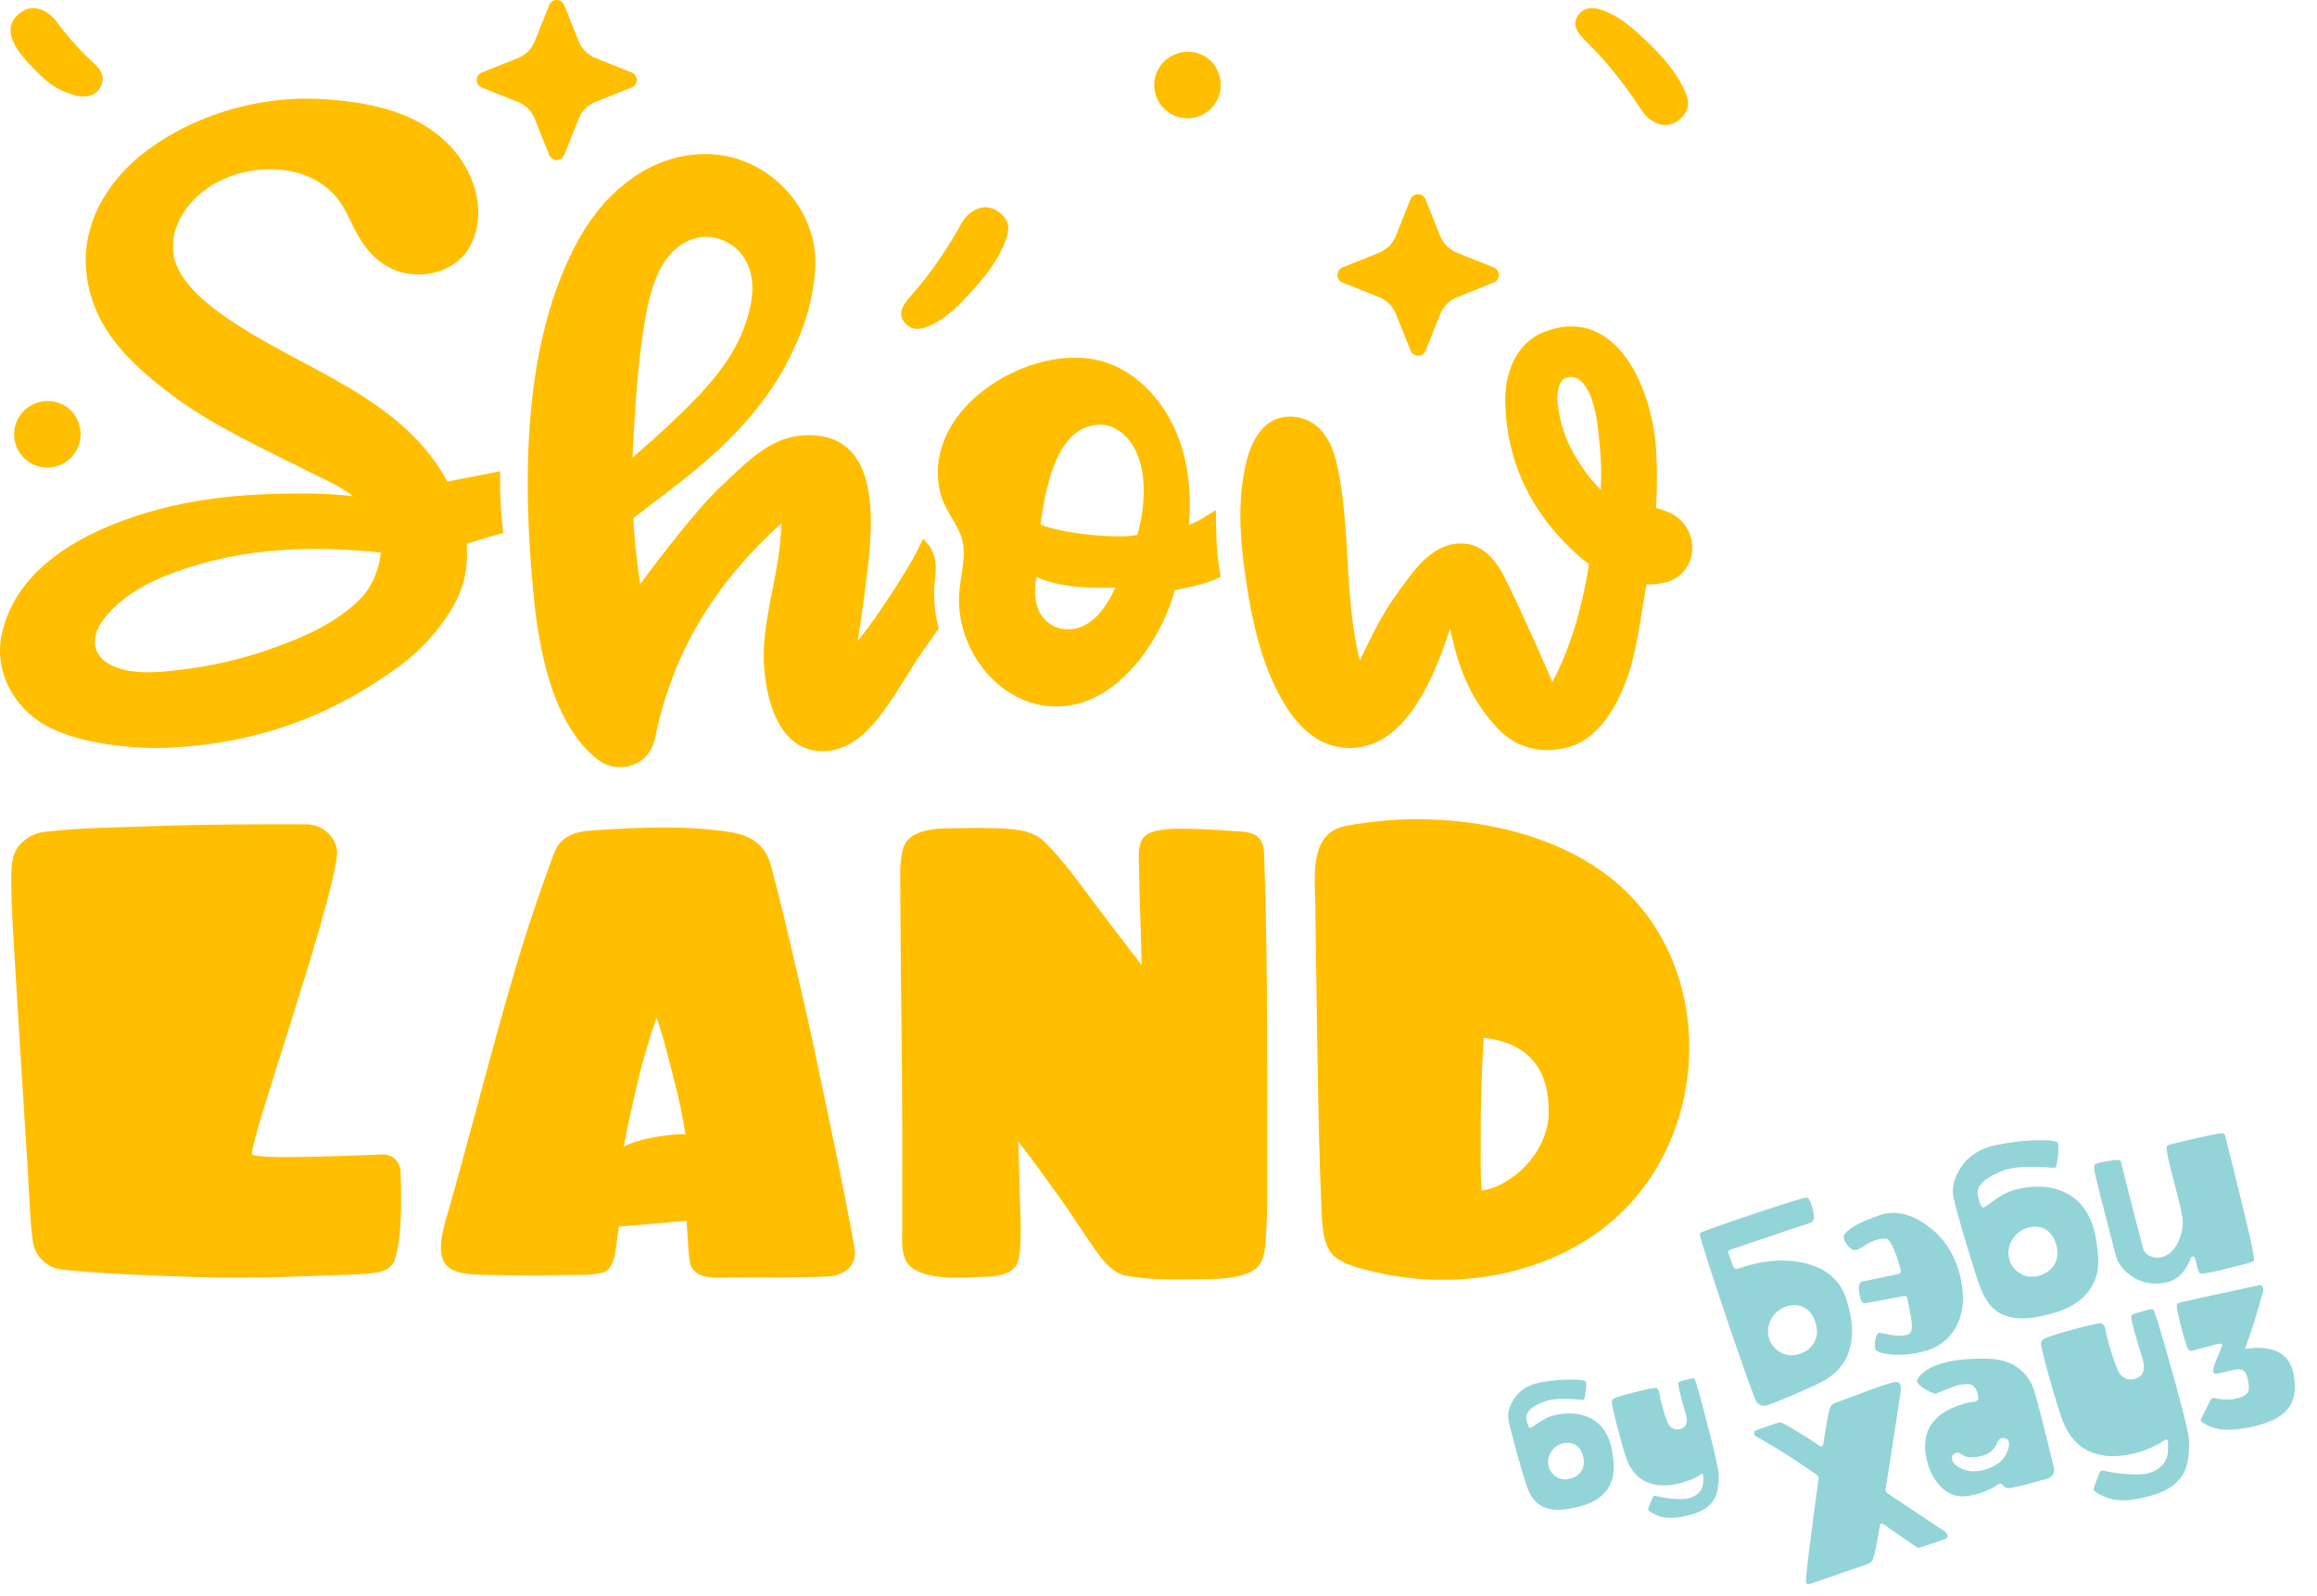 <?xml version="1.0" encoding="UTF-8"?> <svg xmlns="http://www.w3.org/2000/svg" width="829" height="571" viewBox="0 0 829 571" fill="none"> <path d="M820.528 491.194C821.515 496.137 821.146 499.996 819.434 502.813C817.892 505.392 815.302 507.131 812.605 508.331C808.979 509.938 804.82 510.843 800.868 511.309C798.659 511.561 796.388 511.593 794.174 511.324C791.946 511.012 790.145 510.197 788.213 509.087C787.422 508.648 787.183 508.146 787.585 507.557C787.86 506.86 789.986 502.831 790.23 502.191C790.775 500.943 791.296 500.271 791.791 500.177C791.923 500.139 792.067 500.145 792.212 500.152C793.78 500.653 797.005 500.965 799.483 500.494C803.943 499.645 804.909 498.039 804.575 495.379C803.883 489.638 802.101 489.388 797.967 490.381C796.505 490.752 795.847 490.94 793.061 491.5C792.421 491.588 792.001 491.281 791.844 490.566C791.737 490.026 792.476 487.629 792.777 487.021C793.078 486.412 794.852 482.151 795.071 481.423C795.19 481.009 794.845 480.633 794.393 480.715C794.218 480.765 794.029 480.771 793.854 480.822C792.875 481.054 792.762 480.991 789.412 481.903C787.336 482.449 785.492 482.977 784.337 483.26C783.679 483.448 782.957 483.085 782.712 482.395C782.26 481.146 781.538 479.12 781.117 477.483C780.356 474.66 779.816 472.439 779.464 470.877C778.949 468.412 778.578 466.95 779.123 466.367C779.562 465.908 788.282 464.173 808.363 459.805C809.078 459.648 809.567 460.03 809.756 461.022C809.838 461.473 809.838 461.806 809.694 462.132C809.242 463.211 807.978 469.417 803.347 482.286C803.296 482.443 803.434 482.593 803.579 482.599C806.345 482.14 808.761 482.114 810.9 482.452C816.315 483.278 819.484 486.219 820.528 491.194Z" fill="#93D4D9"></path> <path d="M749.253 417.432C749.303 416.943 749.611 416.522 750.081 416.34C751.066 415.963 752.54 415.636 754.548 415.347C756.442 414.995 757.747 414.907 758.318 415.076C758.575 415.145 758.726 415.339 758.801 415.603C761.233 425.263 763.841 435.538 766.712 446.403C767.699 450.349 772.436 450.134 773.521 449.776C776.519 448.965 778.72 446.53 780.112 442.427C781.133 439.189 781.151 436.761 780.711 434.892C780.566 434.22 780.107 431.454 778.85 426.73C777.594 422.007 776.664 418.425 776.117 416.016C775.828 414.673 775.482 413.3 775.325 411.919C775.262 411.367 775.061 410.665 775.286 410.125C775.449 409.699 775.857 409.629 776.252 409.516C777.131 409.265 778.021 409.058 778.868 408.863C782.199 408.052 785.599 407.317 788.943 406.55C790.505 406.198 792.067 405.846 793.623 405.638C794.407 405.556 795.969 405.204 796.158 406.196C797.126 410.574 798.269 414.903 799.369 419.244C801.719 428.785 803.497 436.162 804.717 441.419C806.131 447.523 806.672 450.741 806.396 451.105C806.12 451.469 802.914 452.386 796.779 453.857C790.669 455.415 787.395 455.925 786.993 455.517C786.66 455.185 786.132 453.341 785.347 450.097C785.19 449.382 784.224 449.326 783.935 449.979C783.108 452.068 782.168 453.763 781.039 455.131C779.377 457.126 777.401 458.357 775.156 458.809C770.457 459.821 766.354 459.095 762.814 456.688C759.764 454.662 757.806 452.135 756.983 449.093C753.15 434.37 751.07 426.271 750.756 424.841C749.763 420.707 749.172 418.643 749.253 417.432Z" fill="#93D4D9"></path> <path d="M689.705 438.606C695.259 442.575 699.019 448.245 701.049 455.503C703.103 463.181 702.679 469.668 699.783 474.82C697.225 479.495 693.079 482.439 687.415 483.728C682.904 484.733 678.946 485.011 675.514 484.473C673.23 484.129 671.762 483.646 671.109 483.025C671.052 482.994 670.958 482.831 670.927 482.555C670.732 481.708 670.75 480.61 670.963 479.362C671.145 478.17 671.527 477.348 672.048 477.009C672.242 476.858 672.474 476.839 672.719 476.864C673.221 476.958 674.381 477.196 676.188 477.534C678.755 478.035 680.837 478.009 682.418 477.556C683.692 477.192 684.256 475.843 684.01 473.49C683.934 472.229 683.4 469.199 682.407 464.4C682.312 463.905 681.792 463.579 681.296 463.673C674.282 465.062 667.024 466.427 666.685 466.239C666.121 465.925 665.719 465.185 665.455 463.93C665.009 461.873 664.958 460.367 665.365 459.3C665.528 458.874 665.917 458.572 666.369 458.491C668.395 458.101 673.777 456.988 679.411 455.756C679.906 455.662 680.232 455.141 680.125 454.602C678.083 446.967 676.225 443.129 674.562 443.129C673.709 443.136 672.881 443.23 671.99 443.438C670.56 443.752 668.879 444.518 666.947 445.736C665.31 446.822 664.175 447.337 663.497 447.293C662.92 447.268 662.186 446.861 661.344 445.914C660.516 445.011 659.964 444.076 659.756 443.186C659.624 442.558 659.674 442.069 659.906 441.717C661.348 439.452 665.538 437.16 672.551 434.774C677.657 433.027 683.034 434.054 688.682 437.854C689.046 438.13 689.398 438.362 689.705 438.606Z" fill="#93D4D9"></path> <path d="M727.56 496.849C726.498 493.637 723.975 490.131 719.758 488.012C715.824 486.05 711.545 486.039 707.247 486.129C704.035 486.193 701.162 486.445 698.54 486.91C692.392 488.004 688.252 490.139 686.076 493.327C685.92 493.609 685.895 493.854 685.926 494.13C686.159 495.441 688.092 496.883 691.737 498.501C692.12 498.676 692.553 498.695 692.967 498.481C697.207 496.698 699.999 495.662 701.31 495.429C702.345 495.228 703.374 495.171 704.24 495.208C706.116 495.289 707.308 496.8 707.818 499.743C707.981 500.646 707.31 501.456 706.425 501.519C705.221 501.626 704.042 501.821 702.856 502.16C691.746 505.339 687.201 511.866 689.275 521.771C690.054 525.491 691.524 528.633 693.727 531.186C696.564 534.46 699.946 535.82 703.873 535.266C707.876 534.643 711.426 533.437 714.374 531.454C715.848 530.462 715.848 530.462 716.852 531.647C717.141 531.992 717.749 532.293 718.251 532.387C718.352 532.406 718.452 532.424 718.496 532.412C718.785 532.424 719.192 532.355 719.788 532.28C722.135 531.846 726.388 530.771 732.623 528.987C734.248 528.522 735.245 526.859 734.868 525.209C731.304 510.267 728.879 500.794 727.56 496.849ZM718.747 517.518C718.09 520.699 716.297 523.065 713.342 524.528C712.514 524.955 711.649 525.25 710.764 525.646C710.72 525.658 710.676 525.671 710.588 525.696C708.186 526.431 705.789 526.689 703.361 526.006C701.548 525.48 699.847 524.684 698.749 523.003C698.41 522.482 698.209 521.115 698.604 520.669C699.35 519.791 700.51 519.363 701.389 520.11C703.955 521.608 704.583 521.476 706.904 521.287C708.981 521.073 711.371 520.294 712.744 518.951C714.224 517.482 714.675 516.07 714.694 515.97C714.882 515.299 715.484 514.746 716.011 514.595C718.081 514.193 719.167 515.498 718.747 517.518Z" fill="#93D4D9"></path> <path d="M680.037 497.955C679.079 504.405 677.29 516.081 674.643 532.896C674.549 533.398 674.8 533.944 675.208 534.207L693.871 546.634C695.465 547.555 696.463 548.22 696.833 549.349C696.946 549.744 696.671 550.441 695.924 550.654L687.048 553.669C686.622 553.839 686.12 553.745 685.655 553.45C684.124 552.416 680.133 549.757 673.864 545.281C673.33 544.911 672.741 545.174 672.597 545.833C671.551 552.308 670.581 556.719 670.079 557.955C669.741 558.764 669.082 559.285 668.48 559.505L648.156 566.509C647.071 566.867 646.437 566.811 646.274 566.24C646.236 566.108 646.173 565.888 646.154 565.656C646.06 564.163 647.542 551.91 650.669 528.972C650.719 528.483 650.525 527.968 650.117 527.705C638.243 519.416 630.28 514.996 628.203 513.88C627.808 513.661 627.607 513.291 627.613 512.814C627.625 512.193 627.989 511.804 628.767 511.534L635.956 509.096C636.909 508.776 637.342 508.795 638.566 509.585C638.961 509.804 643.498 512.211 651.129 517.296C651.662 517.666 652.239 517.359 652.339 516.712C653.585 508.612 654.424 504.572 654.568 504.246C654.806 503.75 654.843 502.552 656.574 501.961C656.399 502.011 658.425 501.289 662.628 499.706C666.83 498.124 669.271 497.188 671.867 496.302C675.594 495.046 677.927 494.236 678.843 494.449C679.822 494.549 680.331 496.161 680.037 497.955Z" fill="#93D4D9"></path> <path d="M660.317 464.072C658.112 457.862 653.399 453.842 646.077 451.994C641.898 451.005 637.645 450.749 633.36 451.215C629.451 451.668 625.581 452.586 621.78 453.911C621.133 454.144 620.38 453.837 620.135 453.147C619.168 450.43 618.867 449.709 618.377 448.329C618.195 447.859 618.477 447.35 618.947 447.168C625.39 444.945 633.601 442.262 633.601 442.262C642.483 439.103 645.231 438.412 647.64 437.533C648.33 437.288 648.932 436.735 649.038 435.945C649.169 434.91 648.547 432.237 647.925 430.562C647.486 429.358 647.222 428.768 646.412 428.43C645.547 428.06 610.149 439.995 608.411 441.062C608.054 441.307 608.179 441.746 608.387 442.636C608.538 443.163 609.028 444.876 609.128 445.227C610.033 448.056 611.961 454.63 616.917 469.127C619.392 476.447 621.496 482.639 623.261 487.645C625.422 493.867 627.067 498.29 628.141 500.88C628.807 502.542 630.652 503.345 632.339 502.767C634.027 502.189 635.971 501.347 637.219 500.895C639.308 500.06 644.696 497.806 650.097 495.263C655.968 492.537 659.875 488.759 661.598 483.325C663.365 477.879 662.905 471.455 660.317 464.072ZM643.11 484.625C638.738 485.781 634.113 483.067 632.9 478.663C631.543 473.921 634.496 468.8 639.402 467.349C644.219 465.923 648.179 468.305 649.662 473.487C651.182 478.8 648.624 483.142 643.11 484.625Z" fill="#93D4D9"></path> <path d="M770.317 468.457C770.743 468.62 772.232 473.325 774.871 482.546C780.362 501.735 783.145 512.625 783.209 515.172C783.387 520.11 782.818 523.93 781.532 526.579C779.614 530.5 775.895 533.275 770.331 534.915C764.284 536.692 759.403 537.234 755.751 536.426C752.834 535.693 748.874 533.643 749.068 532.828C749.269 531.868 749.77 530.632 750.278 529.251C750.955 527.3 751.462 526.252 751.901 526.126C752.341 526.001 755.465 526.959 759.455 527.29C763.791 527.665 766.815 527.607 768.571 527.104C773.357 525.735 775.753 522.817 775.701 518.318C775.707 517.177 775.687 516.279 775.631 515.583C775.58 515.075 774.984 514.818 774.595 515.119C774.163 515.433 773.698 515.803 773.209 516.086C771.07 517.411 768.536 518.516 765.488 519.483C758.957 521.399 753.286 521.502 748.536 519.678C743.786 517.854 740.303 514.148 738.086 508.559C737.018 505.824 735.41 500.536 733.161 492.676C731.584 486.999 730.647 483.229 730.283 481.29C730.107 480.343 730.583 479.352 731.468 478.956C732.766 478.347 735.012 477.562 738.129 476.67C746.824 474.182 751.466 473.138 752.068 473.584C752.658 473.985 753.079 474.625 753.261 475.428C753.808 478.502 754.895 482.466 756.578 487.353C757.263 489.247 757.828 490.558 758.261 491.242C759.636 493.224 761.456 493.938 763.708 493.341C766.6 492.656 767.634 490.46 766.767 486.765C763.525 476.434 762.193 471.114 762.588 470.668C763.121 470.041 764.363 469.733 766.54 469.205C768.667 468.501 769.934 468.281 770.317 468.457Z" fill="#93D4D9"></path> <path d="M736.195 425.584C731.646 424.131 726.621 424.333 721.979 425.377C717.073 426.495 714.157 429.088 710.105 431.862C709.942 431.956 709.384 432.164 709.082 431.775C708.656 431.279 708.034 429.605 707.65 427.767C706.971 424.398 709.875 421.429 716.681 418.817C720.225 417.422 726.31 417.106 734.925 417.824C735.27 417.868 735.627 417.623 735.715 417.265C736.623 413.3 736.59 409.699 736.345 409.009C736.088 408.275 733.804 407.931 729.582 407.951C724.738 407.96 719.45 408.57 713.76 409.771C708.171 410.99 704.019 413.746 701.285 418.139C699.109 421.659 698.314 425.022 698.861 428.096C699.603 432.35 706.118 453.954 708.027 459.298C709.503 463.294 711.381 467.365 715.215 469.641C719.444 472.136 724.438 471.99 729.13 471.122C738.02 469.481 747.071 466.083 749.991 456.696C751.219 452.687 750.746 447.549 749.722 442.141C747.786 432.719 742.84 427.721 736.195 425.584ZM735.827 445.88C737.04 451.281 734.243 455.454 728.641 456.63C724.25 457.554 719.738 454.569 718.789 450.09C717.739 445.26 720.987 440.34 725.968 439.152C730.817 438.002 734.652 440.61 735.827 445.88Z" fill="#93D4D9"></path> <path d="M606.195 493.172C606.505 493.298 607.527 496.766 609.325 503.56C613.066 517.698 614.945 525.716 614.955 527.583C615.013 531.202 614.54 533.993 613.559 535.914C612.097 538.759 609.332 540.737 605.231 541.857C600.775 543.07 597.192 543.396 594.529 542.75C592.402 542.171 589.532 540.611 589.686 540.016C589.847 539.316 590.232 538.418 590.624 537.414C591.149 535.994 591.536 535.234 591.859 535.149C592.183 535.063 594.458 535.811 597.376 536.112C600.547 536.45 602.763 536.452 604.057 536.109C607.583 535.176 609.381 533.074 609.408 529.778C609.429 528.941 609.428 528.284 609.397 527.773C609.368 527.4 608.935 527.203 608.645 527.418C608.324 527.641 607.978 527.906 607.616 528.106C606.03 529.045 604.157 529.817 601.91 530.481C597.098 531.789 592.942 531.781 589.489 530.376C586.036 528.97 583.538 526.204 581.996 522.077C581.254 520.058 580.153 516.16 578.621 510.369C577.549 506.188 576.918 503.412 576.68 501.987C576.564 501.29 576.928 500.571 577.582 500.294C578.542 499.867 580.198 499.325 582.495 498.717C588.901 497.022 592.317 496.325 592.752 496.66C593.178 496.963 593.477 497.438 593.599 498.029C593.954 500.288 594.692 503.209 595.854 506.813C596.328 508.211 596.722 509.179 597.03 509.687C598.008 511.159 599.33 511.709 600.989 511.304C603.117 510.845 603.907 509.251 603.326 506.532C601.103 498.916 600.205 494.999 600.501 494.679C600.901 494.227 601.815 494.02 603.417 493.665C604.986 493.181 605.917 493.038 606.195 493.172Z" fill="#93D4D9"></path> <path d="M567.09 506.575C563.779 505.444 560.095 505.519 556.679 506.215C553.069 506.963 550.894 508.819 547.886 510.792C547.765 510.859 547.353 511.002 547.138 510.713C546.832 510.344 546.401 509.108 546.148 507.756C545.7 505.278 547.87 503.146 552.894 501.332C555.511 500.362 559.973 500.22 566.273 500.872C566.525 500.909 566.791 500.735 566.86 500.474C567.584 497.583 567.612 494.944 567.443 494.435C567.265 493.894 565.597 493.608 562.504 493.561C558.956 493.496 555.073 493.866 550.887 494.662C546.774 495.474 543.692 497.432 541.626 500.61C539.98 503.157 539.348 505.609 539.704 507.869C540.185 510.995 544.641 526.917 545.961 530.86C546.984 533.809 548.3 536.819 551.075 538.542C554.137 540.432 557.797 540.398 561.248 539.831C567.783 538.759 574.464 536.403 576.741 529.569C577.699 526.65 577.428 522.879 576.757 518.903C575.476 511.972 571.927 508.238 567.09 506.575ZM566.523 521.438C567.332 525.412 565.223 528.429 561.102 529.208C557.871 529.82 554.61 527.568 553.98 524.273C553.282 520.719 555.733 517.162 559.399 516.365C562.969 515.594 565.739 517.56 566.523 521.438Z" fill="#93D4D9"></path> <path d="M572.872 3.497C579.673 5.697 585.378 11.058 590.395 15.957C595.575 21.019 600.555 26.824 603.254 33.616C604.422 36.559 604.295 39.284 601.959 41.766C596.073 47.969 589.634 43.06 587.47 39.647C583.542 33.538 579.194 27.711 574.457 22.206C572.039 19.398 569.477 16.817 566.878 14.191C564.786 12.081 562.576 9.338 564.161 6.268C566.543 1.731 571.107 2.935 572.872 3.497Z" fill="#FFBF00"></path> <path d="M143.349 419.656C143.657 430.568 143.784 444.106 141.049 451.115C139.156 455.978 132.247 455.752 121.914 456.159C100.733 457.001 87.268 457.4 69.392 456.874C56.515 456.503 34.311 455.625 22.041 454.203C19.456 453.903 17.044 452.754 15.181 450.937C13.318 449.12 12.11 446.737 11.745 444.16C10.73 436.916 10.513 428.34 9.997 419.629C9.245 406.734 4.147 328.811 4.12 321.068C4.093 313.326 3.323 307.096 6.673 302.695C9.066 299.799 12.5 297.959 16.236 297.569C30.951 296.021 39.862 296.129 54.568 295.595C73.531 294.907 90.465 294.907 109.427 294.916C115.865 294.916 121.281 300.25 120.547 306.271C118.039 327.045 90.184 405.566 90.129 412.81C90.129 415.264 131.966 413.118 136.702 413.046C140.687 412.982 143.231 415.608 143.349 419.656Z" fill="#FFBF00"></path> <path d="M275.216 307.763C277.181 312.997 287.894 358.981 291.317 375.227C296.696 401.035 300.97 420.052 305.716 446.313C306.965 453.213 301.622 456.446 295.872 456.717C286.744 457.143 266.894 456.998 260.374 457.089C255.693 457.152 249.372 457.75 247.108 452.706C246.374 451.076 246.048 442.192 245.65 436.714C242.308 437.103 225.936 438.525 221.444 438.824L220.231 447.653C220.032 449.464 219.009 453.476 216.926 454.761C213.928 456.573 205.154 456.075 201.006 456.183C193.544 456.364 184.706 456.346 177.253 456.183C169.946 456.047 163.752 456.183 160.265 453.24C155.185 448.993 159.151 437.701 160.664 432.412C166.731 411.15 171.666 391.952 177.552 370.635C184.453 345.624 189.107 330.048 198.108 305.553C201.079 297.466 208.504 297.349 214.073 296.978C230.029 295.927 246.383 295.248 262.24 297.883C268.108 298.852 272.998 301.931 275.216 307.763ZM245.261 405.807C244.101 398.744 242.716 392.034 241.113 386.102C239.51 380.171 237.844 372.256 234.892 364.106C232.289 371.565 230.068 379.151 228.236 386.836C226.425 394.696 224.804 401.325 223.156 410.281C228.444 407.093 241.738 405.508 245.261 405.807Z" fill="#FFBF00"></path> <path d="M451.473 301.353C452.02 302.781 452.299 304.297 452.297 305.826C453.746 346.83 453.321 388.042 453.393 429.072C453.393 434.433 453.194 439.713 452.723 445.155C452.433 448.533 451.727 452.246 448.911 454.211C443.776 457.751 434.612 457.616 428.02 457.67C419.797 457.724 412.154 457.987 403.515 456.538C396.995 455.451 393.255 449.131 389.805 444.177C386.183 439.015 382.914 433.655 379.21 428.574C374.239 421.746 369.557 414.991 364.277 408.371C364.613 415.761 364.739 422.933 364.966 430.494C365.138 436.607 365.971 450.036 363.236 453.251C360.085 456.964 354.181 456.746 348.675 456.936C342.2 457.154 329.577 457.942 324.904 452.237C322.097 448.814 322.839 442.366 322.839 438.2C322.839 434.379 322.839 396.273 322.694 382.907C322.55 369.541 322.097 326.12 322.097 313.859C322.097 311.604 321.852 303.327 325.004 300.275C329.151 296.3 336.839 296.39 340.335 296.336C347.461 296.209 356.716 296.11 361.715 296.626C366.333 297.106 370.354 297.912 373.722 301.235C380.215 307.465 385.576 315.208 391.571 323.141C397.566 331.073 402.555 337.702 408.441 345.245C408.441 339.422 407.536 316.104 407.536 310.834C407.536 306.931 406.531 300.475 410.85 298.301C415.17 296.128 421.952 296.49 426.607 296.553C432.864 296.698 438.144 297.124 444.229 297.513C447.842 297.74 450.486 299.035 451.473 301.353Z" fill="#FFBF00"></path> <path d="M511.802 293.195C536.523 293.983 562.051 301.263 579.546 316.848C609.339 343.363 611.857 390.524 589.752 422.508C568.082 453.868 525.53 463.946 489.335 454.465C485.206 453.388 478.414 451.821 475.752 447.538C472.682 442.548 472.962 434.706 472.673 429.028C471.504 405.683 470.807 335.756 470.608 323.395C470.454 313.778 468.398 298.094 481.266 295.558C491.324 293.625 501.567 292.832 511.802 293.195ZM554.091 397.415C554.091 381.822 546.328 373.107 530.8 371.272C530.112 383.424 529.768 395.577 529.768 407.729V417.011C529.768 420 529.877 422.979 530.112 425.958C532.872 425.584 535.53 424.661 537.927 423.242C540.82 421.639 543.455 419.609 545.742 417.22C548.151 414.683 550.147 411.783 551.655 408.626C553.32 405.127 554.154 401.29 554.091 397.415Z" fill="#FFBF00"></path> <path d="M177.914 169.822C172.083 171.071 165.418 172.212 159.504 173.444L158.309 171.198C140.198 139.757 101.386 131.526 74.473 110.019C68.786 105.491 62.7 99.152 61.206 91.853C60.457 87.439 61.09 82.9 63.017 78.859C67.274 69.613 76.519 63.229 86.417 60.82C96.722 58.33 108.087 59.253 116.844 65.837C124.994 71.967 125.61 79.474 131.142 87.171C134.538 91.88 140.977 97.911 151.517 97.133C159.468 96.562 165.345 92.061 167.745 86.746C173.296 75.046 168.506 61.39 160.03 52.624C149.299 41.532 134.176 37.855 117.007 36.56C85.358 34.16 57.611 48.106 44.562 62.404C34.864 73.063 28.38 87.76 33.415 105.255C37.58 119.744 48.293 130.158 62.32 140.69C77.162 151.828 96.125 160.322 112.452 168.599C116.518 170.627 124.84 174.096 129.558 179.14C127.058 178.587 119.751 177.564 109.029 177.564C95.337 177.564 74.79 177.89 53.292 184.229C31.794 190.568 6.475 203.191 1.539 227.46C-1.023 240.047 5.804 252.363 16.553 258.512C28.407 265.294 48.728 267.205 61.922 266.444C91.968 264.706 117.613 255.578 142.263 237.575C150.947 231.236 160.075 220.913 163.996 210.671C166.052 205.238 166.296 199.56 165.952 193.855C165.952 193.855 173.74 191.292 178.965 189.952C178.213 183.269 177.862 176.547 177.914 169.822ZM130.074 214.538C120.901 223.992 108.178 229.317 95.898 233.555C86.011 236.958 75.791 239.298 65.408 240.536C56.914 241.551 46.31 242.837 38.486 238.399C31.359 234.361 31.912 227.053 35.661 221.782C41.094 214.13 49.968 208.724 58.155 205.383C79.788 196.572 102.572 194.308 125.917 195.82C132.048 196.218 137.255 196.78 137.255 196.78C137.21 202.72 133.995 210.472 130.065 214.538H130.074Z" fill="#FFBF00" stroke="#FFBF00" stroke-width="2" stroke-miterlimit="10"></path> <path d="M333.199 212.474C333.081 206.842 335.78 200.059 330.555 194.481C327.349 201.454 321.662 210.382 313.757 221.892C310.234 226.818 305.344 232.994 305.344 232.994C305.344 232.994 307.653 217.88 308.387 211.895C310.497 194.571 317.605 153.984 286.545 156.837C275.307 157.86 266.885 167.106 259.034 174.35C248.167 184.384 229.259 210.464 228.426 211.478C227.041 203.237 225.71 190.822 225.601 184.882C225.601 184.882 227.367 183.542 230.047 181.468C238.46 175.129 247.153 168.518 255.059 161.401C267.22 150.299 277.254 137.911 283.819 122.833C287.775 114.389 290.098 105.273 290.665 95.965C291.915 75.554 274.809 57.171 254.398 56.175C233.986 55.179 217.333 69.125 207.997 85.986C188.002 122.127 187.875 171.072 191.869 212.483C193.68 231.373 198.452 258.83 214.743 271.136C216.776 272.676 219.266 273.489 221.816 273.445C228.381 273.445 232.682 269.026 233.642 262.714C239.981 232.614 254.923 208.707 277.109 188.133C278.201 187.056 279.376 186.066 280.622 185.172C280.57 190.283 280.14 195.383 279.337 200.43C277.154 214.394 272.998 227.343 274.637 241.352C275.932 252.581 280.487 267.758 294.423 267.758C303.759 267.758 310.723 260.333 315.731 253.269C319.67 247.773 323.229 241.878 326.797 236.136C327.603 234.841 334.784 224.681 334.784 224.681C333.749 220.694 333.217 216.593 333.199 212.474ZM226.86 138.472C227.439 131.49 228.191 124.527 229.277 117.563C230.4 110.427 231.804 103.074 234.937 96.527C239.32 87.471 247.923 81.757 257.205 84.401C259.771 85.142 262.135 86.457 264.116 88.247C266.098 90.037 267.646 92.256 268.642 94.734C271.431 101.535 270.018 109.268 267.736 115.996C263.353 128.882 254.325 138.934 244.753 148.261C238.487 154.374 231.958 160.224 225.193 165.956C225.664 156.764 226.108 147.609 226.86 138.472Z" fill="#FFBF00" stroke="#FFBF00" stroke-width="2" stroke-miterlimit="10"></path> <path d="M424.225 189.261L424.361 187.686C425.123 180.039 424.679 172.321 423.048 164.811C421.73 158.714 419.362 152.892 416.048 147.606C409.447 137.473 399.812 129.948 387.396 129.051C363.2 127.303 330.564 149.182 337.5 176.43C339.058 182.56 343.903 187.179 345.342 193.318C346.882 199.884 344.346 206.847 344.12 213.431C343.414 233.851 360.818 254.815 382.516 251.41C400.382 248.612 413.712 229.133 418.738 213.078C419.012 212.173 419.224 211.25 419.372 210.316C423.999 209.41 431.461 207.997 435.626 205.788C434.404 199.159 434.105 193.291 434.042 184.245C431.379 185.802 428.961 187.822 424.225 189.261ZM383.919 226.054C381.353 226.427 378.734 225.992 376.427 224.809C374.119 223.626 372.237 221.754 371.042 219.453C368.787 215.034 369.122 209.718 370.137 204.964C378.468 209.537 392.622 209.573 400.527 209.156C399.563 211.726 398.314 214.181 396.805 216.473C393.98 221.083 389.389 225.402 383.937 226.054H383.919ZM407.681 192.241C405.235 192.759 402.736 192.978 400.237 192.893C390.892 192.893 377.019 191.082 371.151 188.265C372.862 176.937 376.186 150.947 393.853 150.947C394.997 150.974 396.134 151.135 397.24 151.427C411.267 156.535 412.453 176.665 407.699 192.241H407.681Z" fill="#FFBF00" stroke="#FFBF00" stroke-width="2" stroke-miterlimit="10"></path> <path d="M596.879 184.308C595.136 183.516 593.315 182.909 591.445 182.496C591.97 174.887 591.97 167.25 591.445 159.64C590.005 140.578 578.369 110.034 553.113 119.588C542.853 123.427 539.231 134.439 539.575 144.391C540.236 166.07 549.436 184.09 565.981 198.57C567.022 199.476 569.603 201.404 569.603 201.404C569.603 201.404 569.078 204.891 568.788 206.494C566.361 219.724 562.006 234.629 555.286 246.275C551.836 237.989 543.188 218.447 537.112 206.385C535.428 203.034 531.117 196.17 524.226 195.518C515.768 194.685 509.737 200.707 504.485 207.716C494.931 220.457 493.618 224.107 486.22 239.193C479.926 216.554 482.371 192.385 477.988 169.275C476.947 163.779 475.344 157.947 471.224 153.881C466.533 149.272 458.338 148.583 453.375 153.12C449.001 157.105 447.145 163.462 446.131 169.094C443.758 182.071 444.818 194.64 446.946 208.513C448.847 220.928 451.474 233.262 456.834 244.636C460.239 251.88 464.776 259.125 471.622 263.408C474.369 265.102 477.461 266.16 480.67 266.503C483.879 266.846 487.125 266.466 490.168 265.391C506.106 259.958 514.437 234.72 517.163 226.715C517.824 224.786 518.439 222.857 519.028 220.91C522.188 237.02 525.955 248.439 536.451 259.795C542.717 266.568 551.691 268.977 561.109 266.297C572.809 262.955 579.619 248.602 582.707 237.59C585.242 228.535 586.537 217.36 588.249 208.069C590.557 208.214 592.875 208.028 595.131 207.517C597.584 207.057 599.82 205.809 601.499 203.962C603.178 202.115 604.207 199.77 604.431 197.284C604.694 194.602 604.106 191.905 602.751 189.576C601.395 187.247 599.341 185.403 596.879 184.308ZM556.228 143.259C555.993 140.669 556.699 135.208 560.022 134.203C568.335 131.731 571.523 144.4 572.447 150.956C572.528 151.508 572.655 152.396 572.7 152.849C573.606 161.107 574.267 167.337 573.606 177.462C571.216 175.19 568.997 172.744 566.968 170.145C560.964 161.904 557.206 154.207 556.228 143.259Z" fill="#FFBF00" stroke="#FFBF00" stroke-width="2" stroke-miterlimit="10"></path> <path d="M431.515 20.441C430.855 19.992 430.136 19.639 429.378 19.39C428.669 19.036 427.908 18.8 427.123 18.693C425.221 18.357 423.266 18.479 421.42 19.049C419.575 19.619 417.891 20.621 416.51 21.971C414.973 23.494 413.88 25.408 413.35 27.506C412.819 29.604 412.871 31.806 413.499 33.877C414.128 35.948 415.309 37.808 416.915 39.257C418.522 40.707 420.493 41.691 422.618 42.103C424.742 42.516 426.938 42.341 428.971 41.598C431.003 40.855 432.794 39.572 434.152 37.887C435.509 36.202 436.382 34.179 436.675 32.035C436.968 29.891 436.671 27.708 435.816 25.72C435.229 24.278 434.375 22.96 433.299 21.835C432.734 21.333 432.138 20.867 431.515 20.441Z" fill="#FFBF00"></path> <path d="M323.12 114.66C321.309 111.708 323.337 108.82 325.275 106.574C327.693 103.776 330.075 101.032 332.302 98.062C336.647 92.255 340.581 86.152 344.074 79.796C346.039 76.247 352.134 70.913 358.418 76.709C360.918 79.018 361.226 81.734 360.23 84.75C357.993 91.732 353.411 97.835 348.575 103.232C343.893 108.448 338.614 114.19 331.931 116.816C330.274 117.531 325.809 119.043 323.12 114.66Z" fill="#FFBF00"></path> <path d="M26.614 34.054C19.695 31.863 17.142 29.744 12.125 24.6C7.941 20.335 0.353 12.275 5.514 6.217C11.075 -0.276 17.758 4.297 20.121 7.594C23.513 12.263 27.306 16.626 31.459 20.634C34.329 23.441 38.341 25.994 36.104 30.848C33.931 35.521 28.389 34.615 26.614 34.054Z" fill="#FFBF00"></path> <path d="M207.064 14.796L201.875 1.819C201.66 1.282 201.288 0.822 200.809 0.497C200.33 0.173 199.764 0 199.185 0C198.607 0 198.041 0.173 197.562 0.497C197.083 0.822 196.711 1.282 196.496 1.819L191.307 14.805C190.771 16.148 189.967 17.368 188.944 18.391C187.921 19.414 186.701 20.218 185.358 20.754L172.381 25.943C171.844 26.159 171.384 26.53 171.059 27.009C170.735 27.488 170.562 28.054 170.562 28.633C170.562 29.211 170.735 29.777 171.059 30.256C171.384 30.735 171.844 31.107 172.381 31.322L185.358 36.502C186.7 37.04 187.919 37.844 188.942 38.867C189.965 39.889 190.769 41.109 191.307 42.451L196.496 55.446C196.711 55.983 197.083 56.443 197.562 56.768C198.041 57.092 198.607 57.265 199.185 57.265C199.764 57.265 200.33 57.092 200.809 56.768C201.288 56.443 201.66 55.983 201.875 55.446L207.064 42.433C207.602 41.089 208.408 39.867 209.432 38.843C210.456 37.819 211.678 37.013 213.022 36.475L225.999 31.295C226.536 31.079 226.996 30.708 227.321 30.229C227.645 29.75 227.818 29.184 227.818 28.605C227.818 28.027 227.645 27.461 227.321 26.982C226.996 26.503 226.536 26.131 225.999 25.916L213.022 20.727C211.68 20.192 210.46 19.39 209.436 18.371C208.412 17.352 207.605 16.135 207.064 14.796Z" fill="#FFBF00"></path> <path d="M515.288 84.433L510.063 71.357C509.85 70.81 509.476 70.34 508.992 70.008C508.507 69.677 507.933 69.5 507.346 69.5C506.759 69.5 506.186 69.677 505.701 70.008C505.216 70.34 504.843 70.81 504.63 71.357L499.386 84.442C498.846 85.796 498.036 87.025 497.006 88.056C495.975 89.086 494.745 89.897 493.392 90.437L480.37 95.662C479.823 95.875 479.353 96.248 479.022 96.733C478.69 97.218 478.513 97.791 478.513 98.378C478.513 98.965 478.69 99.539 479.022 100.024C479.353 100.508 479.823 100.882 480.37 101.095L493.446 106.32C494.8 106.86 496.029 107.67 497.06 108.701C498.091 109.732 498.901 110.961 499.441 112.315L504.675 125.4C504.888 125.947 505.262 126.417 505.746 126.748C506.231 127.079 506.804 127.257 507.392 127.257C507.979 127.257 508.552 127.079 509.037 126.748C509.521 126.417 509.895 125.947 510.108 125.4L515.333 112.324C515.875 110.969 516.687 109.738 517.719 108.706C518.751 107.674 519.982 106.862 521.337 106.32L534.413 101.095C534.96 100.882 535.43 100.508 535.761 100.024C536.093 99.539 536.27 98.965 536.27 98.378C536.27 97.791 536.093 97.218 535.761 96.733C535.43 96.248 534.96 95.875 534.413 95.662L521.292 90.428C519.938 89.885 518.709 89.075 517.677 88.044C516.645 87.014 515.832 85.785 515.288 84.433Z" fill="#FFBF00"></path> <path d="M23.589 145.404C22.927 144.959 22.209 144.605 21.452 144.353C20.744 143.999 19.982 143.763 19.197 143.656C17.294 143.318 15.337 143.439 13.489 144.009C11.642 144.579 9.957 145.582 8.575 146.934C7.037 148.457 5.942 150.37 5.411 152.468C4.879 154.566 4.929 156.77 5.557 158.841C6.184 160.913 7.365 162.774 8.972 164.225C10.579 165.675 12.551 166.66 14.676 167.072C16.8 167.485 18.998 167.311 21.031 166.567C23.064 165.824 24.855 164.54 26.213 162.854C27.57 161.168 28.442 159.144 28.735 156.999C29.027 154.855 28.729 152.671 27.873 150.683C27.292 149.24 26.441 147.921 25.364 146.798C24.8 146.299 24.208 145.833 23.589 145.404Z" fill="#FFBF00"></path> </svg> 